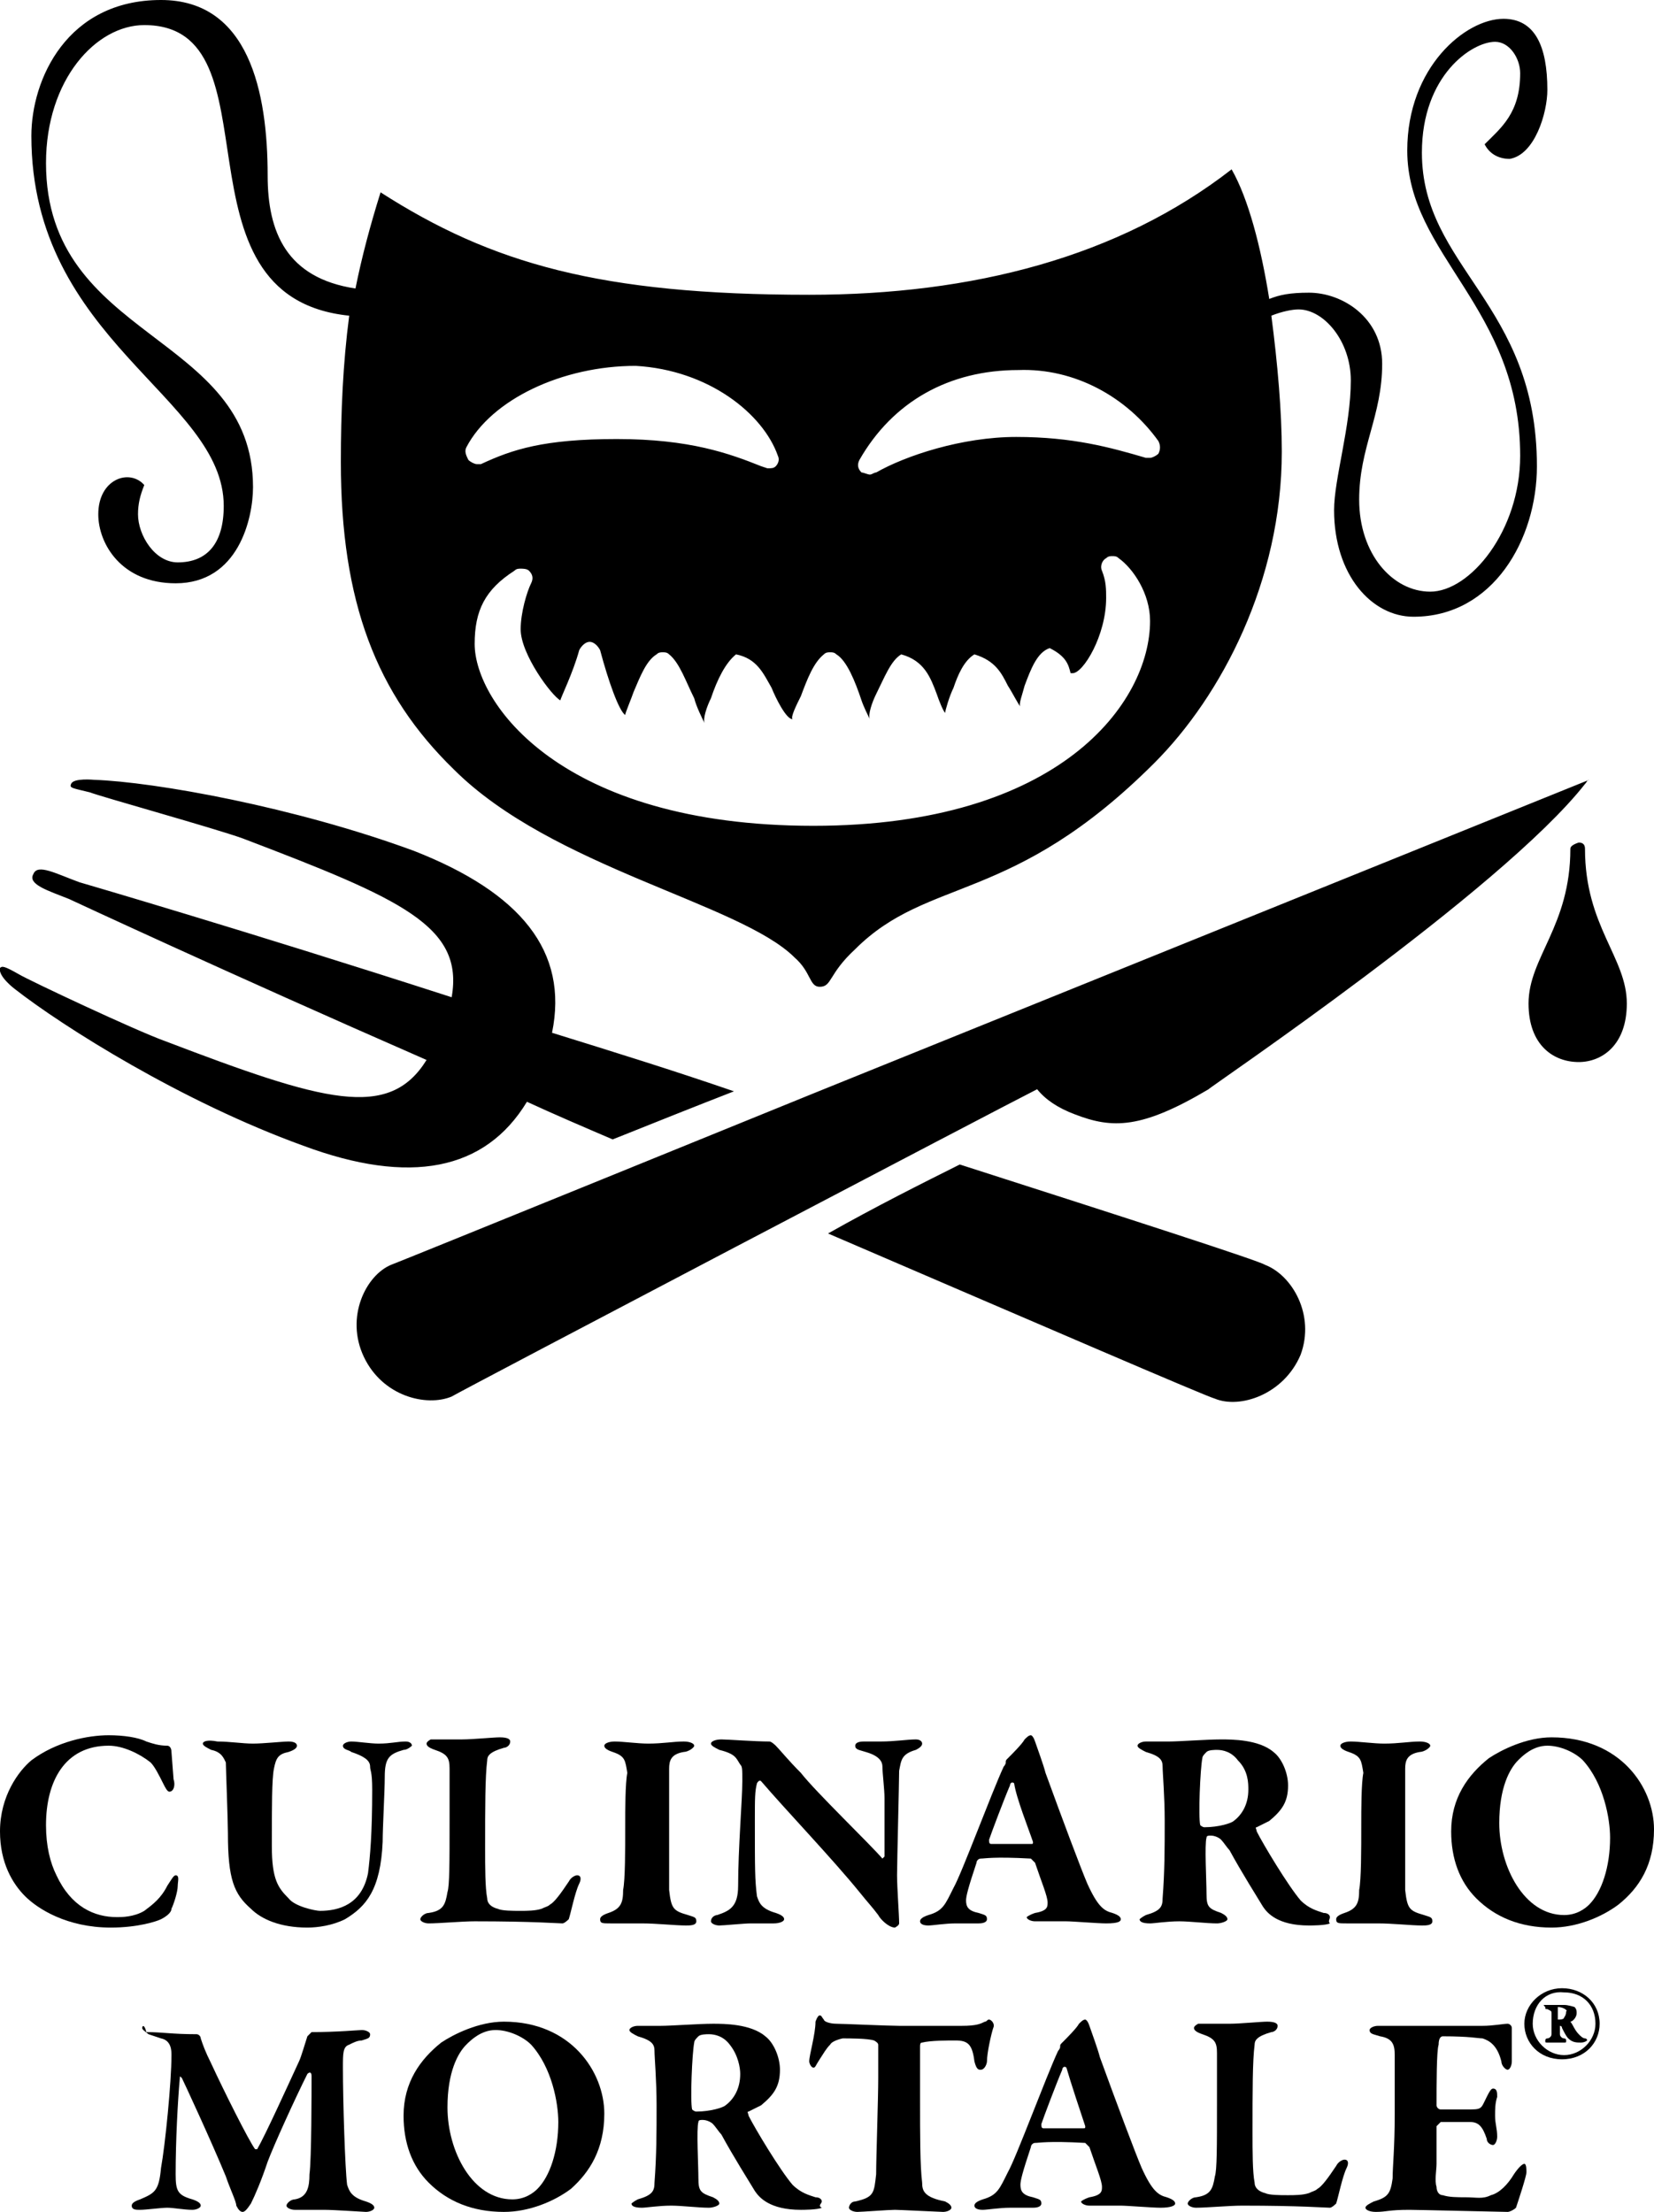 <!-- Generator: Adobe Illustrator 24.1.2, SVG Export Plug-In  -->
<svg version="1.1" xmlns="http://www.w3.org/2000/svg" xmlns:xlink="http://www.w3.org/1999/xlink" x="0px" y="0px" width="79.1px"
	 height="105.8px" viewBox="0 0 79.1 105.8" style="overflow:visible;enable-background:new 0 0 79.1 105.8;" xml:space="preserve">
<defs>
</defs>
<path d="M5.2,83c-1,0-2.5,0.3-3.7,1.2C0.9,84.7,0,85.9,0,87.6c0,1.5,0.6,2.5,1.2,3.1c0.6,0.6,2,1.5,4.1,1.5c1.3,0,2.2-0.3,2.4-0.4
	c0.2-0.1,0.5-0.3,0.5-0.5c0.1-0.2,0.3-0.8,0.3-1.1c0-0.2,0.1-0.5-0.1-0.5c-0.1,0-0.2,0.2-0.4,0.5c-0.3,0.6-0.7,0.9-1.1,1.2
	c-0.5,0.3-1.1,0.3-1.3,0.3c-1.1,0-2.2-0.5-2.9-2c-0.3-0.6-0.5-1.4-0.5-2.4c0-2.1,0.9-3.8,3-3.8c0.7,0,1.5,0.4,2,0.8
	c0.2,0.2,0.4,0.6,0.6,1c0.1,0.2,0.2,0.4,0.3,0.4c0.2,0,0.3-0.3,0.2-0.6l-0.1-1.3c0-0.2-0.1-0.3-0.2-0.3c-0.4,0-0.7-0.1-1-0.2
	C6.6,83.1,5.9,83,5.2,83"/>
<path d="M9.7,83.4c0,0.1,0.2,0.2,0.4,0.3c0.5,0.1,0.6,0.4,0.7,0.6c0,0.2,0.1,2.8,0.1,3.4c0,2.2,0.3,2.9,1.1,3.6
	c0.5,0.5,1.4,0.9,2.7,0.9c0.5,0,1.2-0.1,1.8-0.4c1-0.6,1.7-1.4,1.8-3.7c0-0.7,0.1-2.4,0.1-3.1c0-0.9,0.2-1.1,0.9-1.3
	c0.2,0,0.4-0.2,0.4-0.2c0-0.1-0.1-0.2-0.3-0.2c-0.4,0-0.7,0.1-1.3,0.1c-0.4,0-1-0.1-1.3-0.1c-0.2,0-0.4,0.1-0.4,0.2
	c0,0.2,0.3,0.2,0.4,0.3c0.6,0.2,0.9,0.4,0.9,0.7c0,0.2,0.1,0.2,0.1,1.1c0,2.1-0.1,3.2-0.2,4c-0.3,1.5-1.4,1.8-2.3,1.8
	c-0.2,0-1.2-0.2-1.5-0.6c-0.5-0.5-0.8-0.9-0.8-2.5c0-1.9,0-3.2,0.1-3.7c0.1-0.5,0.2-0.7,0.7-0.8c0.3-0.1,0.4-0.2,0.4-0.3
	c0-0.1-0.1-0.2-0.4-0.2c-0.3,0-1.2,0.1-1.7,0.1c-0.5,0-1.1-0.1-1.7-0.1C9.9,83.2,9.7,83.3,9.7,83.4"/>
<path d="M20.4,83.4c0,0.1,0.1,0.2,0.4,0.3c0.6,0.2,0.7,0.4,0.7,0.9c0,0.5,0,0.8,0,2.5c0,2,0,3.1-0.1,3.4c-0.1,0.6-0.2,0.9-0.9,1
	c-0.2,0-0.4,0.2-0.4,0.3c0,0.1,0.2,0.2,0.4,0.2c0.5,0,1.6-0.1,2.2-0.1c2.8,0,4,0.1,4.2,0.1c0.1,0,0.3-0.2,0.3-0.2
	c0.1-0.3,0.3-1.3,0.5-1.7c0.1-0.2,0.1-0.4-0.1-0.4c-0.1,0-0.3,0.1-0.4,0.3c-0.4,0.6-0.7,1-0.9,1.1c-0.1,0.1-0.2,0.1-0.4,0.2
	c-0.3,0.1-0.7,0.1-1,0.1c-0.4,0-0.9,0-1.1-0.1c0,0-0.5-0.1-0.5-0.5c-0.1-0.5-0.1-1.5-0.1-2.4c0-2,0-3.4,0.1-4.2
	c0-0.2,0.1-0.4,0.8-0.6c0.1,0,0.3-0.1,0.3-0.3c0-0.1-0.1-0.2-0.5-0.2c-0.3,0-1.3,0.1-1.8,0.1c-0.4,0-1.2,0-1.5,0
	C20.6,83.2,20.4,83.3,20.4,83.4"/>
<path d="M29.9,87.3c0,1.2,0,2.6-0.1,3.1c0,0.6-0.1,0.9-0.7,1.1c-0.3,0.1-0.4,0.2-0.4,0.3c0,0.2,0.1,0.2,0.5,0.2c0.5,0,1.1,0,1.5,0
	c0.7,0,1.6,0.1,2.1,0.1c0.2,0,0.5,0,0.5-0.2c0-0.2-0.1-0.2-0.4-0.3c-0.7-0.2-0.8-0.3-0.9-1.2c0-0.4,0-0.9,0-3c0-2.2,0-2.5,0-2.8
	c0-0.4,0.1-0.7,0.7-0.8c0.2,0,0.5-0.2,0.5-0.3c0-0.1-0.2-0.2-0.5-0.2c-0.5,0-1,0.1-1.7,0.1c-0.5,0-1.2-0.1-1.6-0.1
	c-0.3,0-0.5,0.1-0.5,0.2c0,0.1,0.1,0.2,0.4,0.3c0.6,0.2,0.6,0.4,0.7,1C29.9,85.3,29.9,86.6,29.9,87.3"/>
<path d="M34,83.4c0,0.1,0.2,0.2,0.4,0.3c0.8,0.2,0.8,0.4,1,0.7c0.1,0.1,0.1,0.2,0.1,0.8c0,0.9-0.2,3.2-0.2,5c0,1-0.4,1.2-1,1.4
	c-0.1,0-0.3,0.1-0.3,0.3c0,0.1,0.2,0.2,0.4,0.2c0.2,0,1.2-0.1,1.5-0.1c0.5,0,0.7,0,1.1,0c0.3,0,0.5-0.1,0.5-0.2
	c0-0.1-0.1-0.2-0.4-0.3c-0.7-0.2-0.8-0.5-0.9-0.8c-0.1-0.8-0.1-1.3-0.1-3.6c0-1.1,0-1.4,0.1-1.8c0,0,0.1-0.2,0.2-0.1
	c1.2,1.4,3.4,3.7,4.7,5.3c0.4,0.5,0.6,0.7,0.9,1.1c0.1,0.2,0.5,0.6,0.8,0.6c0,0,0.2-0.1,0.2-0.2c0-0.4-0.1-1.7-0.1-2.3
	c0-0.6,0.1-4.5,0.1-5c0.1-0.5,0.1-0.8,0.8-1c0.2-0.1,0.3-0.2,0.3-0.3c0-0.1-0.1-0.2-0.3-0.2c-0.4,0-1,0.1-1.7,0.1
	c-0.2,0-0.5,0-0.8,0c-0.3,0-0.4,0.1-0.4,0.2c0,0.2,0.2,0.2,0.5,0.3c0.7,0.2,0.8,0.5,0.8,0.7c0,0.3,0.1,1.1,0.1,1.5
	c0,0.8,0,2.4,0,2.8c0,0-0.1,0.1-0.1,0.1c-0.6-0.7-3.2-3.2-3.9-4.1c-0.6-0.6-1-1.1-1.2-1.3c0,0-0.2-0.2-0.3-0.2c-0.7,0-2-0.1-2.3-0.1
	C34.2,83.2,34,83.3,34,83.4"/>
<path d="M49.4,88.1c0,0.1,0,0.1-0.1,0.1c-0.4,0-1.4,0-1.9,0c-0.1,0-0.1-0.1-0.1-0.2c0.1-0.3,0.7-1.9,1-2.6c0-0.1,0.1-0.2,0.2-0.1
	C48.6,86,49.2,87.5,49.4,88.1 M53.6,91.8c0-0.1-0.1-0.2-0.4-0.3c-0.4-0.1-0.7-0.3-1.2-1.4c-0.3-0.7-1.2-3.1-2-5.3
	c-0.1-0.4-0.4-1.2-0.5-1.5c-0.1-0.3-0.2-0.3-0.2-0.3c-0.1,0-0.2,0.1-0.3,0.2c-0.1,0.2-0.6,0.7-0.8,0.9c-0.1,0.1-0.1,0.1-0.1,0.2
	c0,0.1-0.1,0.2-0.1,0.2c-0.6,1.3-2,5.1-2.4,5.8c-0.4,0.8-0.5,1.1-1.2,1.3c-0.3,0.1-0.4,0.2-0.4,0.3c0,0.1,0.1,0.2,0.4,0.2
	c0.2,0,0.8-0.1,1.3-0.1c0.5,0,0.9,0,1.1,0c0.3,0,0.4-0.1,0.4-0.2c0-0.2-0.1-0.2-0.4-0.3c-0.5-0.1-0.6-0.3-0.6-0.6
	c0-0.2,0.1-0.6,0.5-1.8c0-0.1,0.1-0.2,0.2-0.2c0.2,0,0.6-0.1,2.4,0c0,0,0.2,0.2,0.2,0.2c0.3,0.9,0.6,1.6,0.6,1.9
	c0,0.2,0,0.4-0.6,0.5c-0.3,0.1-0.4,0.2-0.4,0.2c0,0.1,0.2,0.2,0.4,0.2c0.4,0,1.1,0,1.5,0c0.3,0,1.5,0.1,1.9,0.1
	C53.5,92,53.6,91.9,53.6,91.8"/>
<path d="M59.7,85.6c0,0.7-0.3,1.2-0.7,1.5c-0.1,0.1-0.7,0.3-1.4,0.3c-0.1,0-0.2-0.1-0.2-0.1c-0.1-0.4,0-2.7,0.1-3.2
	c0-0.1,0.1-0.2,0.2-0.3c0.1-0.1,0.4-0.1,0.5-0.1c0.3,0,0.7,0.1,1,0.5C59.7,84.7,59.7,85.3,59.7,85.6 M63.6,91.7
	c0-0.1-0.1-0.2-0.3-0.2c-0.3-0.1-0.7-0.2-1.1-0.6c-0.6-0.7-1.8-2.7-2.1-3.3c0-0.1-0.1-0.2,0-0.2c0.2-0.1,0.6-0.3,0.6-0.3
	c0.6-0.5,0.9-0.9,0.9-1.7c0-0.6-0.3-1.3-0.7-1.6c-0.7-0.6-2-0.6-2.5-0.6c-0.7,0-2,0.1-2.5,0.1h-1.1c-0.2,0-0.4,0.1-0.4,0.2
	c0,0.1,0.2,0.2,0.4,0.3c0.7,0.2,0.8,0.4,0.8,0.7c0,0.3,0.1,1.4,0.1,2.6c0,1.3,0,2.4-0.1,3.7c0,0.4-0.1,0.6-0.8,0.8
	c-0.2,0.1-0.3,0.2-0.3,0.2c0,0.1,0.1,0.2,0.5,0.2c0.2,0,0.8-0.1,1.4-0.1c0.5,0,1.3,0.1,1.8,0.1c0.2,0,0.5-0.1,0.5-0.2
	c0-0.1-0.1-0.2-0.3-0.3c-0.6-0.2-0.7-0.3-0.7-0.9c0-0.6-0.1-2.4,0-2.7c0-0.1,0.1-0.1,0.2-0.1c0.2,0,0.4,0.1,0.5,0.2
	c0.1,0.1,0.3,0.4,0.4,0.5c0.6,1.1,1.3,2.2,1.6,2.7c0.2,0.3,0.7,0.9,2.2,0.9c0.1,0,0.8,0,1-0.1C63.5,91.9,63.6,91.8,63.6,91.7"/>
<path d="M65.1,87.3c0,1.2,0,2.6-0.1,3.1c0,0.6-0.1,0.9-0.7,1.1c-0.3,0.1-0.4,0.2-0.4,0.3c0,0.2,0.1,0.2,0.5,0.2c0.5,0,1.1,0,1.5,0
	c0.7,0,1.6,0.1,2.1,0.1c0.2,0,0.5,0,0.5-0.2c0-0.2-0.1-0.2-0.4-0.3c-0.7-0.2-0.8-0.3-0.9-1.2c0-0.4,0-0.9,0-3c0-2.2,0-2.5,0-2.8
	c0-0.4,0.1-0.7,0.7-0.8c0.2,0,0.5-0.2,0.5-0.3c0-0.1-0.2-0.2-0.5-0.2c-0.5,0-1,0.1-1.7,0.1c-0.5,0-1.2-0.1-1.6-0.1
	c-0.3,0-0.5,0.1-0.5,0.2c0,0.1,0.1,0.2,0.4,0.3c0.6,0.2,0.6,0.4,0.7,1C65.1,85.3,65.1,86.6,65.1,87.3"/>
<path d="M77,87.9c0,1.4-0.4,2.6-1,3.2c-0.2,0.2-0.6,0.5-1.2,0.5c-1.9,0-3.1-2.3-3.1-4.4c0-1.7,0.5-2.6,0.9-3
	c0.2-0.2,0.7-0.7,1.4-0.7c0.6,0,1.3,0.3,1.7,0.7C76.7,85.3,77,87,77,87.9 M79.1,87.5c0-2-1.6-4.4-4.9-4.4c-1.2,0-2.4,0.6-3,1
	c-1,0.8-1.8,1.9-1.8,3.5c0,1.3,0.4,2.4,1.2,3.2c0.9,0.9,2.1,1.4,3.6,1.4c1.2,0,2.4-0.5,3.2-1.1C78.4,90.3,79.1,89.2,79.1,87.5"/>
<path d="M6.8,97c0,0.1,0.2,0.2,0.3,0.3l0.6,0.2c0.5,0.1,0.5,0.6,0.5,0.8c0,1.3-0.3,4.3-0.5,5.4c-0.1,1.1-0.3,1.2-1,1.5
	c-0.3,0.1-0.4,0.2-0.4,0.3c0,0.2,0.2,0.2,0.4,0.2c0.3,0,1-0.1,1.3-0.1c0.3,0,0.8,0.1,1.2,0.1c0.2,0,0.4-0.1,0.4-0.2
	c0-0.1-0.1-0.2-0.4-0.3c-0.7-0.2-0.8-0.4-0.8-1.2c0-1.6,0.1-3.5,0.2-4.6c0-0.1,0-0.1,0.1,0c0.1,0.2,1.4,3,2.1,4.7
	c0.2,0.6,0.5,1.2,0.5,1.4c0.1,0.2,0.2,0.3,0.3,0.3c0.1,0,0.2-0.1,0.4-0.4c0.2-0.4,0.5-1.1,0.8-2c0.3-0.8,1.3-3,1.9-4.2
	c0.1-0.1,0.2-0.1,0.2,0.1c0,0.7,0,4-0.1,4.7c0,0.6-0.1,1.1-0.7,1.2c-0.2,0-0.4,0.2-0.4,0.3c0,0.1,0.2,0.2,0.4,0.2c0.3,0,1.2,0,1.4,0
	c0.5,0,1.9,0.1,2,0.1c0.2,0,0.4-0.1,0.4-0.2c0-0.1-0.1-0.2-0.4-0.3c-0.7-0.2-0.8-0.5-0.9-0.8c-0.1-0.8-0.2-4-0.2-5.6
	c0-0.7,0-1,0.3-1.1c0.2-0.1,0.4-0.2,0.6-0.2c0.3-0.1,0.4-0.1,0.4-0.3c0-0.1-0.2-0.2-0.4-0.2c-0.1,0-1.2,0.1-2.4,0.1
	c0,0-0.2,0.2-0.2,0.2c-0.1,0.3-0.3,1-0.4,1.2c-0.6,1.3-1.6,3.5-2,4.2c0,0-0.1,0-0.1,0c-0.3-0.4-1.5-2.8-2.1-4.1
	c-0.3-0.6-0.4-0.9-0.5-1.2c0-0.1-0.1-0.2-0.2-0.2c-1.2,0-1.6-0.1-2.4-0.1C6.9,96.8,6.8,96.9,6.8,97"/>
<path d="M26.7,101.5c0,1.4-0.4,2.6-1,3.2c-0.2,0.2-0.6,0.5-1.2,0.5c-1.9,0-3.1-2.3-3.1-4.4c0-1.7,0.5-2.6,0.9-3
	c0.2-0.2,0.7-0.7,1.4-0.7c0.6,0,1.3,0.3,1.7,0.7C26.4,98.9,26.7,100.6,26.7,101.5 M28.9,101.1c0-2-1.6-4.4-4.8-4.4
	c-1.2,0-2.4,0.6-3,1c-1,0.8-1.8,1.9-1.8,3.5c0,1.3,0.4,2.4,1.2,3.2c0.9,0.9,2.1,1.4,3.6,1.4c1.2,0,2.4-0.5,3.2-1.1
	C28.2,103.9,28.9,102.8,28.9,101.1"/>
<path d="M35.4,99.2c0,0.7-0.3,1.2-0.7,1.5c-0.1,0.1-0.7,0.3-1.4,0.3c-0.1,0-0.2-0.1-0.2-0.1c-0.1-0.4,0-2.7,0.1-3.2
	c0-0.1,0.1-0.2,0.2-0.3c0.1-0.1,0.4-0.1,0.5-0.1c0.3,0,0.7,0.1,1,0.5C35.3,98.3,35.4,98.9,35.4,99.2 M39.3,105.3
	c0-0.1-0.1-0.2-0.3-0.2c-0.3-0.1-0.7-0.2-1.1-0.6c-0.6-0.7-1.8-2.7-2.1-3.3c0-0.1-0.1-0.2,0-0.2c0.2-0.1,0.6-0.3,0.6-0.3
	c0.6-0.5,0.9-0.9,0.9-1.7c0-0.6-0.3-1.3-0.7-1.6c-0.7-0.6-2-0.6-2.5-0.6c-0.7,0-2,0.1-2.5,0.1h-1.1c-0.2,0-0.4,0.1-0.4,0.2
	c0,0.1,0.2,0.2,0.4,0.3c0.7,0.2,0.8,0.4,0.8,0.7c0,0.3,0.1,1.4,0.1,2.6c0,1.3,0,2.4-0.1,3.7c0,0.4-0.1,0.6-0.8,0.8
	c-0.2,0.1-0.3,0.2-0.3,0.2c0,0.1,0.1,0.2,0.5,0.2c0.2,0,0.8-0.1,1.4-0.1c0.5,0,1.3,0.1,1.8,0.1c0.2,0,0.5-0.1,0.5-0.2
	c0-0.1-0.1-0.2-0.3-0.3c-0.6-0.2-0.7-0.3-0.7-0.9c0-0.6-0.1-2.4,0-2.7c0-0.1,0.1-0.1,0.2-0.1c0.2,0,0.4,0.1,0.5,0.2
	c0.1,0.1,0.3,0.4,0.4,0.5c0.6,1.1,1.3,2.2,1.6,2.7c0.2,0.3,0.7,0.9,2.2,0.9c0.1,0,0.8,0,1-0.1C39.1,105.5,39.3,105.4,39.3,105.3"/>
<path d="M43,96.9c-0.5,0-2.7-0.1-3-0.1c-0.3,0-0.6-0.1-0.6-0.2c-0.1-0.1-0.1-0.2-0.2-0.2c-0.1,0-0.2,0.3-0.2,0.3
	c0,0.6-0.3,1.6-0.3,1.9c0,0.1,0.1,0.3,0.2,0.3c0.1,0,0.1-0.1,0.3-0.4c0.2-0.3,0.3-0.5,0.5-0.7c0.1-0.2,0.6-0.3,0.6-0.3
	c0.3,0,1.2,0,1.5,0.1c0,0,0.2,0.1,0.2,0.2c0,0.2,0,0.8,0,1.6c0,1-0.1,3.8-0.1,4.6c-0.1,0.9-0.1,1.1-1,1.3c-0.2,0-0.3,0.2-0.3,0.3
	c0,0.1,0.2,0.2,0.4,0.2c0.2,0,1.5-0.1,1.8-0.1c0.2,0,2.2,0.1,2.3,0.1c0.2,0,0.4-0.1,0.4-0.2c0-0.1-0.1-0.2-0.3-0.3
	c-1-0.2-1.1-0.5-1.1-0.9c-0.1-0.8-0.1-2.3-0.1-3.9c0-1.2,0-2,0-2.6c0-0.1,0-0.2,0.1-0.2c0.4-0.1,1.2-0.1,1.6-0.1
	c0.6,0,0.8,0.2,0.9,1c0.1,0.4,0.2,0.4,0.3,0.4c0.2,0,0.3-0.3,0.3-0.4c0-0.4,0.2-1.3,0.3-1.6c0.1-0.2-0.1-0.4-0.2-0.4
	c-0.1,0-0.1,0.1-0.2,0.1c-0.2,0.1-0.4,0.2-1.1,0.2C45.5,96.9,43.8,96.9,43,96.9"/>
<path d="M51.9,101.7c0,0.1,0,0.1-0.1,0.1c-0.4,0-1.4,0-1.9,0c-0.1,0-0.1-0.1-0.1-0.2c0.1-0.3,0.7-1.9,1-2.6c0-0.1,0.1-0.2,0.2-0.1
	C51.2,99.6,51.7,101.1,51.9,101.7 M56.2,105.4c0-0.1-0.1-0.2-0.4-0.3c-0.4-0.1-0.7-0.3-1.2-1.4c-0.3-0.7-1.2-3.1-2-5.3
	c-0.1-0.4-0.4-1.2-0.5-1.5c-0.1-0.3-0.2-0.3-0.2-0.3c-0.1,0-0.2,0.1-0.3,0.2c-0.1,0.2-0.6,0.7-0.8,0.9c-0.1,0.1-0.1,0.1-0.1,0.2
	c0,0.1-0.1,0.2-0.1,0.2c-0.6,1.3-2,5.1-2.4,5.8c-0.4,0.8-0.5,1.1-1.2,1.3c-0.3,0.1-0.4,0.2-0.4,0.3c0,0.1,0.1,0.2,0.4,0.2
	c0.2,0,0.8-0.1,1.3-0.1c0.5,0,0.9,0,1.1,0c0.3,0,0.4-0.1,0.4-0.2c0-0.2-0.1-0.2-0.4-0.3c-0.5-0.1-0.6-0.3-0.6-0.6
	c0-0.2,0.1-0.6,0.5-1.8c0-0.1,0.1-0.2,0.2-0.2c0.2,0,0.6-0.1,2.4,0c0,0,0.2,0.2,0.2,0.2c0.3,0.9,0.6,1.6,0.6,1.9
	c0,0.2,0,0.4-0.6,0.5c-0.3,0.1-0.4,0.2-0.4,0.2c0,0.1,0.2,0.2,0.4,0.2c0.4,0,1.1,0,1.5,0c0.3,0,1.5,0.1,1.9,0.1
	C56,105.6,56.2,105.5,56.2,105.4"/>
<path d="M57.1,97c0,0.1,0.1,0.2,0.4,0.3c0.6,0.2,0.7,0.4,0.7,0.9c0,0.5,0,0.8,0,2.5c0,2,0,3.1-0.1,3.4c-0.1,0.6-0.2,0.9-0.9,1
	c-0.2,0-0.4,0.2-0.4,0.3c0,0.1,0.2,0.2,0.4,0.2c0.5,0,1.6-0.1,2.2-0.1c2.8,0,4,0.1,4.2,0.1c0.1,0,0.3-0.2,0.3-0.2
	c0.1-0.3,0.3-1.3,0.5-1.7c0.1-0.2,0.1-0.4-0.1-0.4c-0.1,0-0.3,0.1-0.4,0.3c-0.4,0.6-0.7,1-0.9,1.1c-0.1,0.1-0.2,0.1-0.4,0.2
	c-0.3,0.1-0.7,0.1-1,0.1c-0.4,0-0.9,0-1.1-0.1c0,0-0.5-0.1-0.5-0.5c-0.1-0.5-0.1-1.5-0.1-2.4c0-2,0-3.4,0.1-4.2
	c0-0.2,0.1-0.4,0.8-0.6c0.1,0,0.3-0.1,0.3-0.3c0-0.1-0.1-0.2-0.5-0.2c-0.3,0-1.3,0.1-1.8,0.1c-0.4,0-1.2,0-1.5,0
	C57.3,96.8,57.1,96.9,57.1,97"/>
<path d="M68.6,96.9c-0.6,0-2.1,0-2.7,0c-0.2,0-0.4,0.1-0.4,0.2c0,0.2,0.2,0.2,0.5,0.3c0.6,0.1,0.7,0.4,0.7,0.9c0,0.4,0,1.2,0,2.8
	c0,1.7-0.1,2.5-0.1,3.1c-0.1,0.7-0.2,0.9-0.9,1.1c-0.2,0.1-0.4,0.2-0.4,0.3c0,0.1,0.2,0.2,0.5,0.2c0.5,0,0.6-0.1,1.6-0.1
	c0.4,0,4.5,0.1,4.7,0.1c0.1,0,0.3-0.1,0.4-0.2c0.1-0.3,0.5-1.5,0.5-1.7c0-0.1,0-0.4-0.1-0.4c-0.1,0-0.3,0.2-0.5,0.5
	c-0.3,0.5-0.7,0.9-1.1,1c-0.4,0.2-0.7,0.1-1.2,0.1c-0.4,0-0.8,0-1.1-0.1c-0.2,0-0.3-0.2-0.3-0.4c-0.1-0.3,0-0.8,0-1.1
	c0-0.4,0-1.4,0-1.8c0,0,0.2-0.2,0.2-0.2c0.5,0,1,0,1.4,0c0.4,0,0.6,0.2,0.8,0.8c0,0.2,0.2,0.3,0.3,0.3c0.1,0,0.2-0.2,0.2-0.4
	c0-0.4-0.1-0.6-0.1-1c0-0.3,0-0.6,0.1-0.9c0-0.2,0-0.4-0.2-0.4c-0.1,0-0.2,0.2-0.3,0.4c-0.3,0.6-0.2,0.6-1,0.6h-1.2
	c-0.1,0-0.2-0.1-0.2-0.2c0-1,0-2.6,0.1-2.9c0-0.3,0.1-0.4,0.2-0.4c1.3,0,1.7,0.1,1.9,0.1c0.3,0.1,0.7,0.3,0.9,1.1
	c0,0.2,0.2,0.4,0.3,0.4c0.1,0,0.2-0.2,0.2-0.4c0-0.3,0-1.5,0-1.6c0-0.1-0.1-0.2-0.2-0.2c-0.2,0-0.7,0.1-1.2,0.1H68.6z"/>
<path d="M75.1,40.6c0,3.7-2,5.2-2,7.4c0,2,1.2,2.8,2.4,2.8c1.1,0,2.3-0.8,2.3-2.8c0-2.2-2-3.7-2-7.4c0-0.2-0.1-0.3-0.3-0.3
	C75.2,40.4,75.1,40.5,75.1,40.6 M45.9,55.7c-1.8,0.9-4,2-6.3,3.3c10,4.3,18.1,7.8,18.5,7.9c1.2,0.5,3.3-0.2,4.1-2.1
	c0.7-1.9-0.4-3.8-1.7-4.3C60.2,60.3,54,58.3,45.9,55.7 M3.3,43c0,0,7.5,3.5,17.1,7.7c-1.8,2.9-4.9,2-12.5-0.9
	c-1.4-0.5-6.5-2.9-7-3.2c-0.7-0.4-0.8-0.4-0.9-0.3c-0.1,0.4,0.7,1,0.7,1c2.3,1.8,8,5.4,13.8,7.5c5.1,1.9,8.7,1.2,10.7-2.1
	c1.3,0.6,2.7,1.2,4.1,1.8c2-0.8,4-1.6,5.8-2.3c-2.9-1-5.8-1.9-8.7-2.8c0.8-3.9-1.5-6.7-6.6-8.7c-5.7-2.1-12.4-3.3-15.3-3.4
	c0,0-1-0.1-1.1,0.2c-0.1,0.2,0.1,0.2,0.9,0.4c0.5,0.2,5.9,1.7,7.3,2.2c7.6,2.9,10.6,4.2,10,7.6c-9.9-3.2-17.8-5.5-17.8-5.5
	c-1.1-0.4-2-0.9-2.2-0.4C1.3,42.3,2.3,42.6,3.3,43 M55.4,21.1c0.1,0.2,0.1,0.4,0,0.6c-0.1,0.1-0.3,0.2-0.4,0.2c-0.1,0-0.1,0-0.2,0
	c-1.7-0.5-3.5-1-6.2-1c-2.6,0-5.3,0.9-6.7,1.7c-0.1,0-0.2,0.1-0.3,0.1c-0.1,0-0.3-0.1-0.4-0.1c-0.2-0.2-0.2-0.4-0.1-0.6
	c1.6-2.8,4.3-4.3,7.6-4.3C51.4,17.6,53.9,19,55.4,21.1 M41.2,33.5c0.1,0.3,0.3,0.7,0.4,0.9c-0.1-0.2,0.1-0.8,0.3-1.2
	c0.4-0.8,0.7-1.6,1.2-1.9c1.1,0.3,1.4,1.1,1.7,1.9c0.1,0.3,0.3,0.8,0.4,0.9c0-0.1,0.2-0.8,0.4-1.2c0.2-0.6,0.5-1.3,1-1.6
	c1,0.3,1.3,0.9,1.6,1.5c0.2,0.3,0.5,0.9,0.6,1c-0.1-0.1,0.1-0.6,0.2-1c0.3-0.8,0.6-1.6,1.2-1.8c0.8,0.4,0.9,0.8,1,1.2
	c0,0,0.1,0,0.1,0c0.5,0,1.6-1.8,1.6-3.6c0-0.4,0-0.8-0.2-1.3c-0.1-0.2,0-0.5,0.2-0.6c0.1-0.1,0.2-0.1,0.3-0.1c0.1,0,0.2,0,0.3,0.1
	c0.7,0.5,1.5,1.7,1.5,3c0,3.9-4.3,9.8-16.1,9.8c-12.1,0-16.2-5.9-16.2-8.7c0-1.6,0.5-2.6,1.9-3.5c0.1-0.1,0.2-0.1,0.3-0.1
	c0.1,0,0.3,0,0.4,0.1c0.2,0.2,0.2,0.4,0.1,0.6c-0.2,0.4-0.5,1.4-0.5,2.2c0,1.2,1.5,3.2,1.9,3.4c0-0.1,0.6-1.3,0.9-2.4
	c0.1-0.2,0.3-0.4,0.5-0.4h0c0.2,0,0.4,0.2,0.5,0.4c0.4,1.5,0.9,2.9,1.2,3.1c0-0.1,0.3-0.8,0.4-1.1c0.3-0.7,0.6-1.5,1.1-1.8
	c0.1-0.1,0.2-0.1,0.3-0.1c0.1,0,0.2,0,0.3,0.1c0.5,0.4,0.8,1.3,1.2,2.1c0.1,0.4,0.4,1,0.5,1.2c-0.1-0.2,0.1-0.8,0.3-1.2
	c0.3-0.9,0.7-1.7,1.2-2.1c1,0.2,1.3,0.9,1.7,1.6c0.2,0.5,0.7,1.5,1,1.5c-0.1-0.1,0.2-0.7,0.4-1.1c0.3-0.8,0.6-1.6,1.1-2
	c0.1-0.1,0.2-0.1,0.3-0.1c0.1,0,0.2,0,0.3,0.1C40.5,31.6,40.9,32.6,41.2,33.5 M37.2,21.8c0.1,0.2,0,0.4-0.1,0.5
	c-0.1,0.1-0.2,0.1-0.4,0.1l-0.3-0.1c-1.5-0.6-3.4-1.3-6.9-1.3c-3.5,0-5,0.5-6.5,1.2c-0.1,0-0.1,0-0.2,0c-0.1,0-0.3-0.1-0.4-0.2
	c-0.1-0.2-0.2-0.4-0.1-0.6c1.2-2.3,4.6-3.9,8.1-3.9C33.9,17.7,36.5,19.8,37.2,21.8 M74,4.3c0-2.1-0.6-3.4-2.1-3.4
	c-1.8,0-4.6,2.3-4.6,6.3c0,5,5.4,7.5,5.4,14.6c0,3.6-2.4,6.5-4.3,6.5c-1.8,0-3.4-1.8-3.4-4.4c0-2.5,1.1-4,1.1-6.5
	c0-2.2-1.9-3.4-3.5-3.4c-0.9,0-1.4,0.1-1.9,0.3c-0.4-2.5-1-4.8-1.8-6.2c-5.4,4.2-12.4,6-20.2,6c-10,0-15.2-1.5-20.5-4.9
	c-0.5,1.6-0.9,3.1-1.2,4.6c-3.3-0.5-4.2-2.7-4.2-5.4c0-4-0.9-8.4-5.1-8.4C3.2,0,1.5,3.8,1.5,6.5c0,9.8,9.2,12.5,9.2,17.7
	c0,1.8-0.8,2.7-2.2,2.7c-1.1,0-1.9-1.3-1.9-2.3c0-0.5,0.1-0.9,0.3-1.4c-0.7-0.8-2.2-0.3-2.2,1.4c0,1.4,1.1,3.3,3.7,3.3
	c3,0,3.7-3.1,3.7-4.6c0-7.4-9.9-7-9.9-15.5c0-4,2.4-6.6,4.7-6.6c6.6,0,1,13,9.8,13.9c-0.3,2.3-0.4,4.6-0.4,7
	c0,6.7,1.7,11.1,5.4,14.7c4.7,4.7,13.7,6.4,16.3,9c0.8,0.7,0.7,1.4,1.2,1.4c0.6,0,0.4-0.6,1.7-1.8c3.5-3.5,7.5-2.1,14.3-8.9
	c3.2-3.2,6.1-8.7,6.1-14.9c0-1.9-0.2-4.2-0.5-6.5c0.5-0.2,1-0.3,1.3-0.3c1.2,0,2.5,1.5,2.5,3.4c0,2.2-0.8,4.7-0.8,6.2
	c0,3.1,1.8,5.1,3.8,5.1c3.8,0,5.9-3.7,5.9-7.2c0-7.8-5.5-9.5-5.5-15c0-3.7,2.4-5.3,3.5-5.3c0.7,0,1.2,0.8,1.2,1.5
	c0,1.9-0.9,2.6-1.7,3.4c0.2,0.4,0.6,0.7,1.2,0.7C73.4,7.4,74,5.4,74,4.3 M75.8,37.5c0.1-0.1,0.1-0.2,0.2-0.2l-37.1,15
	c0,0-19.9,8.1-20.2,8.2c-1.2,0.5-2.2,2.5-1.3,4.4c0.9,1.9,3,2.4,4.2,1.9c0.3-0.2,26.6-14,28-14.7c0.4,0.5,1,0.9,1.8,1.2
	c1.8,0.7,3.2,0.7,6.4-1.2C57.7,52.1,71.8,42.6,75.8,37.5"/>
<g>
	<path d="M73.9,95.9c0.1,0,0.3,0,0.3,0c0.1,0,0.3,0,0.6,0c0.2,0,0.5,0.1,0.5,0.1c0.1,0.1,0.1,0.2,0.1,0.3c0,0.2-0.2,0.4-0.3,0.4
		c0,0,0,0,0,0c0.1,0.1,0.2,0.4,0.4,0.6c0.1,0.1,0.2,0.2,0.3,0.2c0,0,0.1,0,0.1,0.1c0,0-0.1,0.1-0.3,0.1c-0.2,0-0.4,0-0.6-0.2
		c-0.1-0.1-0.2-0.3-0.3-0.5c0-0.1-0.1-0.1-0.1-0.1c0,0,0,0,0,0c0,0,0,0,0,0c0,0.1,0,0.3,0,0.4c0,0.1,0.1,0.2,0.2,0.2
		c0,0,0.1,0,0.1,0.1c0,0.1,0,0.1-0.1,0.1c0,0-0.2,0-0.4,0c-0.2,0-0.3,0-0.4,0c-0.1,0-0.1,0-0.1-0.1c0,0,0-0.1,0.1-0.1
		c0.1,0,0.2-0.1,0.2-0.2c0-0.1,0-0.3,0-0.5c0-0.3,0-0.5,0-0.5c0-0.1,0-0.1-0.2-0.2c-0.1,0-0.1,0-0.1-0.1
		C73.8,95.9,73.8,95.9,73.9,95.9z M74.5,96C74.5,96,74.5,96.1,74.5,96c0,0.1,0,0.5,0,0.6c0,0,0,0,0,0c0.1,0,0.3,0,0.3-0.1
		c0,0,0.1-0.1,0.1-0.3C75,96.2,74.8,96,74.5,96C74.6,96,74.6,96,74.5,96z"/>
	<path d="M76.5,96.8c0,0.9-0.7,1.7-1.8,1.7c-1.1,0-1.8-0.8-1.8-1.7c0-0.9,0.8-1.7,1.8-1.7C75.7,95.1,76.5,95.8,76.5,96.8z
		 M73.3,96.8c0,0.8,0.7,1.5,1.5,1.5c0.8,0,1.5-0.7,1.5-1.5c0-0.9-0.6-1.5-1.5-1.5C73.9,95.2,73.3,95.9,73.3,96.8z"/>
</g>
</svg>

